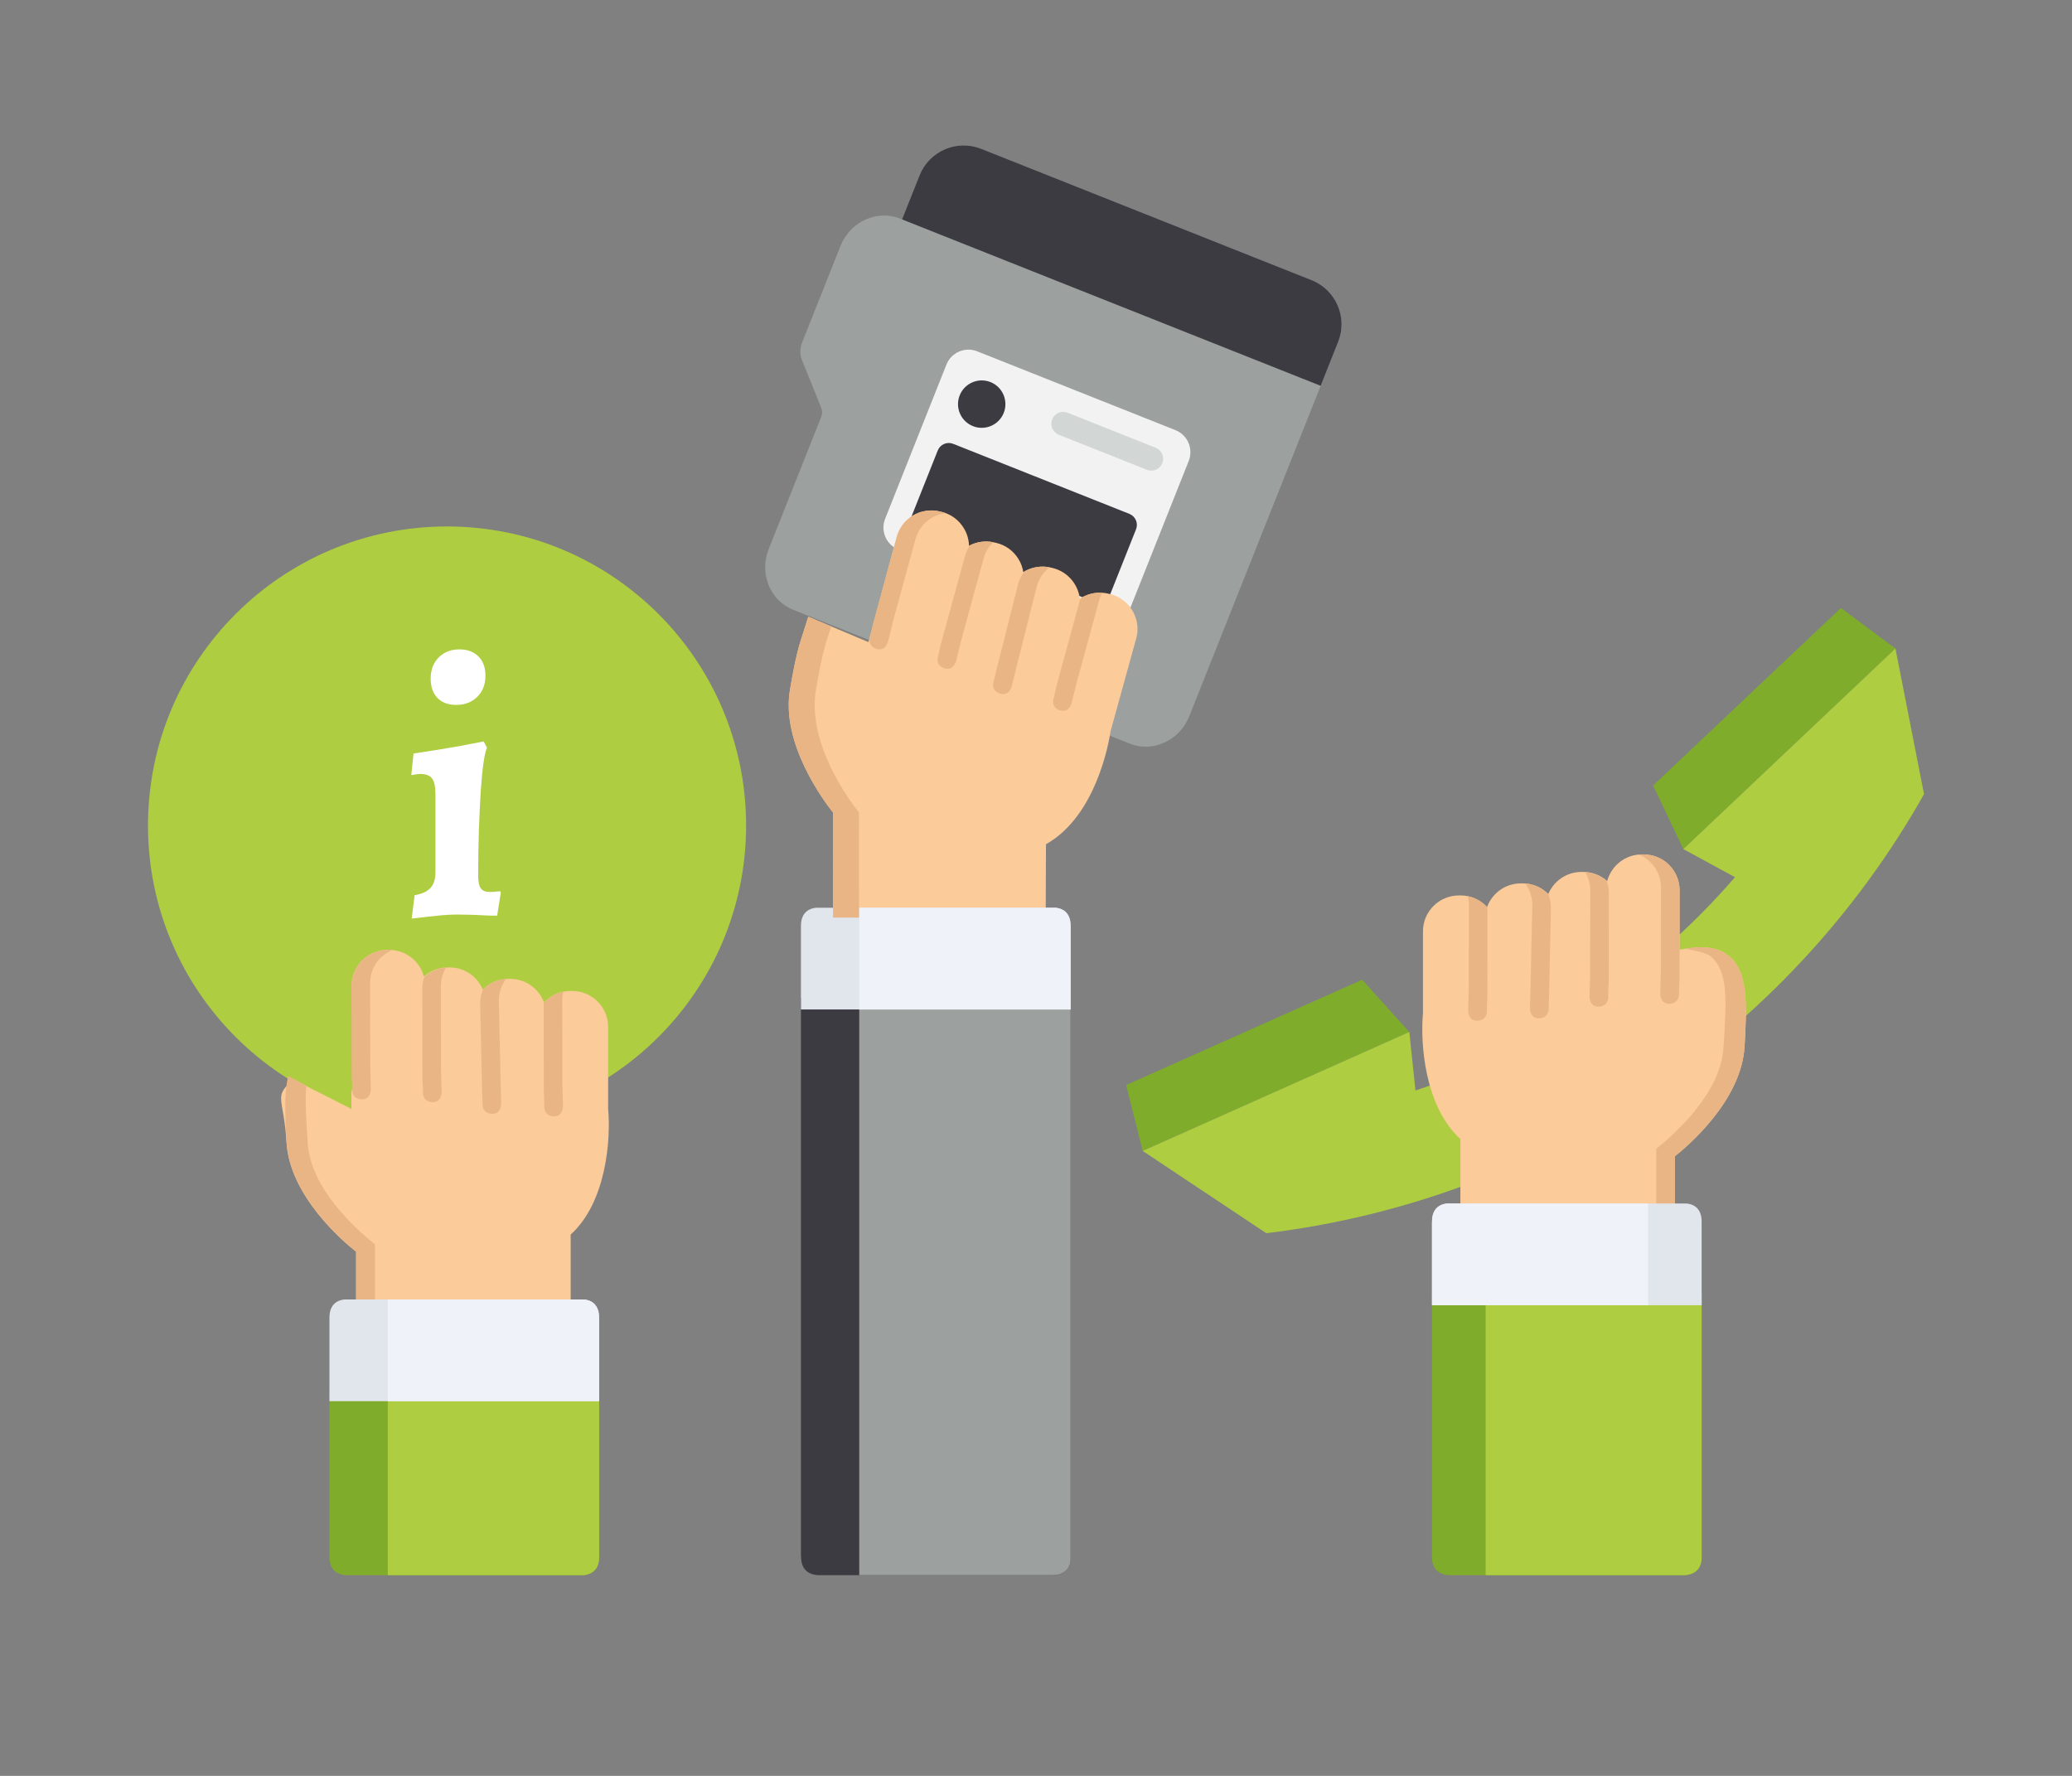 <?xml version="1.0" encoding="utf-8"?>
<!-- Generator: Adobe Illustrator 16.0.0, SVG Export Plug-In . SVG Version: 6.00 Build 0)  -->
<!DOCTYPE svg PUBLIC "-//W3C//DTD SVG 1.1//EN" "http://www.w3.org/Graphics/SVG/1.1/DTD/svg11.dtd">
<svg version="1.1" id="Layer_1" xmlns="http://www.w3.org/2000/svg" xmlns:xlink="http://www.w3.org/1999/xlink" x="0px" y="0px"
	 width="70px" height="60px" viewBox="385.945 267.64 70 60" enable-background="new 385.945 267.64 70 60" xml:space="preserve">
<rect x="385.945" y="267.64" width="70" height="60" fill="#808080" stroke="none"/>
<g>
	<polygon fill="#7FAC2A" points="423.99,304.299 424.549,306.525 433.556,302.508 431.964,300.74 	"/>
	<polygon fill="#7FAC2A" points="448.137,288.181 441.793,294.178 442.813,296.328 449.979,289.55 	"/>
	<path fill="#AECD40" d="M424.549,306.525l4.176,2.78c4.672-0.564,9.07-2.223,12.879-4.766c3.81-2.542,7.029-5.968,9.342-10.067
		l-0.966-4.923l-7.166,6.778l1.745,0.95c-1.44,1.667-3.094,3.122-4.909,4.333c-1.815,1.213-3.793,2.181-5.885,2.873l-0.208-1.977
		L424.549,306.525z"/>
	<circle fill="#AECD40" cx="401.048" cy="295.53" r="10.103"/>
	<g id="Black_cartridge">
		<path id="XMLID_683_" fill="#9CA09E" d="M431.154,279.187l-0.592,1.488l-4.439,11.164c-0.326,0.822-1.228,1.236-2.013,0.924
			l-11.366-4.52c-0.785-0.312-1.156-1.231-0.829-2.053l1.775-4.466c0.039-0.099,0.039-0.208,0-0.305l-0.646-1.602
			c-0.078-0.193-0.077-0.412,0.001-0.609l1.296-3.259c0.327-0.822,1.228-1.235,2.013-0.923l0,0l0.067,0.027l0.592-1.489
			c0.327-0.822,1.259-1.223,2.08-0.896l11.164,4.438C431.079,277.433,431.48,278.365,431.154,279.187z"/>
		<path id="XMLID_1400_" fill="#3C3B42" d="M419.093,272.668l11.164,4.438c0.822,0.327,1.224,1.258,0.897,2.081l-0.592,1.488
			l-14.142-5.622l0.592-1.489C417.34,272.742,418.271,272.341,419.093,272.668z"/>
		<path id="XMLID_1401_" fill="#F2F2F2" d="M422.994,288.871l-6.698-2.663c-0.411-0.163-0.612-0.629-0.448-1.04l2.071-5.21
			c0.163-0.411,0.629-0.612,1.04-0.448l6.698,2.663c0.411,0.164,0.611,0.629,0.448,1.04l-2.071,5.21
			C423.871,288.834,423.405,289.034,422.994,288.871z"/>
		<path id="XMLID_532_" fill="#3C3B42" d="M424.325,285.522l-0.888,2.233c-0.081,0.206-0.314,0.306-0.52,0.224l-5.954-2.367
			c-0.206-0.082-0.307-0.314-0.225-0.52l0.888-2.233c0.082-0.206,0.314-0.306,0.521-0.224l5.954,2.367
			C424.306,285.084,424.407,285.317,424.325,285.522z"/>
		<path id="XMLID_533_" fill="#D2D6D5" d="M425.213,283.289L425.213,283.289c-0.081,0.205-0.314,0.306-0.52,0.224l-2.978-1.184
			c-0.205-0.082-0.306-0.315-0.224-0.521l0,0c0.081-0.205,0.314-0.306,0.52-0.224l2.978,1.184
			C425.194,282.851,425.295,283.084,425.213,283.289z"/>
		<path id="XMLID_531_" fill="#3C3B42" d="M419.855,281.59c-0.163,0.411-0.629,0.611-1.04,0.448
			c-0.411-0.164-0.612-0.629-0.448-1.04c0.163-0.411,0.629-0.612,1.04-0.449C419.818,280.713,420.018,281.179,419.855,281.59z"/>
	</g>
	<path fill="#FBCB99" d="M423.444,287.711l-0.061-0.014c-0.092-0.022-0.187-0.033-0.28-0.033c-0.249,0-0.482,0.074-0.677,0.205
		c-0.058-0.492-0.416-0.918-0.925-1.04l-0.059-0.014c-0.316-0.076-0.656-0.017-0.926,0.153c-0.025-0.156-0.08-0.307-0.165-0.444
		c-0.17-0.276-0.438-0.469-0.752-0.543l-0.06-0.014c-0.291-0.07-0.602-0.026-0.857,0.112c-0.006-0.211-0.066-0.418-0.181-0.603
		c-0.17-0.276-0.437-0.469-0.753-0.544l-0.059-0.014c-0.312-0.074-0.645-0.021-0.917,0.147c-0.272,0.168-0.464,0.432-0.542,0.748
		l-0.947,3.521l-2.031-0.857l-0.262,0.824c-0.158,0.499-0.263,1.101-0.355,1.631c-0.319,1.831,1.162,3.796,1.45,4.157l0.003,3.552
		h7.185l0.009-2.477c1.706-0.958,2.132-3.473,2.184-3.825l0.871-3.15l0.011-0.043C424.487,288.507,424.082,287.862,423.444,287.711z
		"/>
	<polygon fill="#AECD40" points="398.326,308.224 398.964,307.888 401.533,309.19 401.533,306.203 398.326,305.234 397.336,307.503 
			"/>
	<path fill="#FBCB99" d="M406.49,305.103v-2.77c0-0.668-0.544-1.212-1.213-1.212h-0.062c-0.352,0-0.669,0.15-0.891,0.391
		c-0.169-0.466-0.616-0.8-1.141-0.8h-0.062c-0.332,0-0.641,0.133-0.865,0.361c-0.183-0.438-0.615-0.747-1.119-0.747h-0.063
		c-0.303,0-0.589,0.112-0.807,0.308c-0.139-0.518-0.611-0.9-1.172-0.9h-0.063c-0.668,0-1.212,0.545-1.212,1.213l0.083,3.656
		c-0.029-0.053-0.058-0.104-0.086-0.152v0.654l-1.951-0.988c-0.021,0.02-0.041,0.037-0.06,0.053
		c-0.627,0.525-0.273,0.557-0.182,2.068c0.11,1.826,1.938,3.368,2.35,3.693v1.992h7.25v-2.572
		C406.438,308.252,406.585,306.106,406.49,305.103z"/>
	<g>
		<path fill="#E9B585" d="M399.05,299.735l-0.06,0.003c-0.32,0.011-0.627,0.15-0.845,0.385c-0.219,0.234-0.334,0.539-0.325,0.864
			l0.004,2.821l0,0l0.001,0.175l0.017,0.409c0,0-0.051,0.361,0.298,0.389c0.348,0.027,0.333-0.351,0.333-0.351l-0.02-0.755l0,0
			l-0.004-2.779c-0.009-0.326,0.106-0.631,0.325-0.865c0.118-0.127,0.264-0.225,0.423-0.291
			C399.148,299.736,399.099,299.734,399.05,299.735z"/>
		<path fill="#E9B585" d="M400.531,304.877c0.348,0.027,0.333-0.35,0.333-0.35l-0.02-0.756l-0.003-2.779
			c-0.007-0.237,0.054-0.463,0.171-0.659c-0.272,0.019-0.533,0.131-0.731,0.31c-0.049,0.139-0.073,0.287-0.069,0.441l0.004,2.821
			l0.001,0.175l0.017,0.408C400.233,304.488,400.182,304.849,400.531,304.877z"/>
		<path fill="#E9B585" d="M403.042,300.715c-0.297,0.021-0.579,0.154-0.783,0.363c-0.063,0.154-0.094,0.322-0.09,0.496l0.059,2.725
			l0.001,0.174l0.018,0.41c0,0-0.051,0.361,0.297,0.388c0.349,0.026,0.333-0.351,0.333-0.351l-0.019-0.755l-0.059-2.683
			C402.791,301.2,402.877,300.933,403.042,300.715z"/>
		<path fill="#E9B585" d="M404.965,305.005l-0.02-0.755l-0.004-2.779c-0.002-0.11,0.01-0.218,0.034-0.322
			c-0.026,0.006-0.054,0.01-0.079,0.018c-0.232,0.064-0.432,0.191-0.583,0.361c0,0.012-0.001,0.022-0.001,0.035l0.004,2.821
			l0.001,0.175l0.017,0.408c0,0-0.051,0.361,0.298,0.389C404.979,305.383,404.965,305.005,404.965,305.005z"/>
		<path fill="#E9B585" d="M396.338,306.238c-0.047-0.764-0.093-1.406-0.046-1.922l-0.611-0.322
			c-0.136,0.561-0.109,1.311-0.053,2.244c0.11,1.826,1.938,3.368,2.35,3.693v1.992h0.636v-2.238
			C397.901,309.105,396.43,307.771,396.338,306.238z"/>
	</g>
	<path fill="#FBCB99" d="M435.282,306.123v2.572h7.25v-1.992c0.411-0.325,2.239-1.867,2.35-3.693
		c0.092-1.512,0.104-2.541-0.522-3.066c-0.321-0.27-0.787-0.357-1.399-0.262l-0.273,0.043v-2.006c0-0.668-0.543-1.212-1.212-1.212
		h-0.062c-0.561,0-1.034,0.383-1.172,0.9c-0.219-0.195-0.505-0.308-0.808-0.308h-0.062c-0.504,0-0.938,0.309-1.12,0.748
		c-0.224-0.229-0.532-0.361-0.865-0.361h-0.062c-0.523,0-0.971,0.333-1.141,0.799c-0.222-0.24-0.538-0.391-0.891-0.391h-0.062
		c-0.669,0-1.213,0.544-1.213,1.213v2.769C433.925,302.879,434.071,305.024,435.282,306.123z"/>
	<path fill="#E9B585" d="M441.896,308.695L441.896,308.695h0.636v-1.992c0.411-0.324,2.239-1.867,2.35-3.692
		c0.092-1.513,0.104-2.542-0.522-3.067c-0.321-0.27-0.787-0.357-1.399-0.262l-0.069,0.011c0.203,0.048,0.693,0.13,0.838,0.251
		c0.627,0.525,0.535,1.555,0.443,3.067c-0.093,1.533-1.563,2.866-2.275,3.446V308.695L441.896,308.695z"/>
	<path fill="#3C3B42" d="M413.009,320.246c0,0.518,0.381,0.604,0.576,0.613h0.086c0.017-0.001,0.026-0.002,0.026-0.002l0.001,0.002
		h7.737v-0.002c0,0,0.01,0.001,0.026,0.002h0.087c0.179-0.01,0.512-0.082,0.567-0.491v-19.017h-9.111v18.825
		C413.008,320.197,413.009,320.22,413.009,320.246z"/>
	<path fill="#7FAC2A" d="M434.896,320.859h0.086c0.017-0.001,0.026-0.002,0.026-0.002l0.001,0.002h7.737l0.001-0.002
		c0,0,0.01,0.001,0.026,0.002h0.086c0.187-0.01,0.544-0.088,0.573-0.551v-8.965h-9.11v8.965
		C434.352,320.771,434.71,320.849,434.896,320.859z"/>
	<path fill="#9CA09E" d="M421.435,320.857c0,0,0.01,0.001,0.026,0.002h0.087c0.178-0.01,0.512-0.082,0.567-0.491v-19.017h-7.141
		v19.508h6.46V320.857z"/>
	<path fill="#AECD40" d="M442.748,320.857c0,0,0.01,0.001,0.025,0.002h0.087c0.187-0.01,0.544-0.089,0.573-0.551v-8.965h-7.298
		v9.516h6.611L442.748,320.857z"/>
	<path fill="#7FAC2A" d="M406.187,320.264v-5.659h-9.111v5.646c0,0.461,0.301,0.58,0.505,0.607h8.102
		C405.884,320.832,406.181,320.715,406.187,320.264z"/>
	<path fill="#AECD40" d="M406.187,320.264v-5.659h-7.142v6.254h6.637C405.884,320.832,406.181,320.715,406.187,320.264z"/>
	<path fill="#E1E5EC" d="M422.114,298.921c0-0.485-0.313-0.593-0.507-0.612h-8.096c-0.193,0.02-0.507,0.127-0.507,0.612v2.825h9.111
		v-2.748C422.115,298.974,422.114,298.95,422.114,298.921z"/>
	<path fill="#EFF2F9" d="M422.114,298.921c0-0.485-0.313-0.593-0.507-0.612h-6.632v3.438h7.141v-2.747
		C422.115,298.974,422.114,298.95,422.114,298.921z"/>
	<path fill="#E9B585" d="M417.75,284.933l-0.059-0.014c-0.312-0.074-0.645-0.021-0.917,0.147s-0.464,0.431-0.542,0.748l-0.744,2.722
		l0,0l-0.046,0.168l-0.092,0.399c0,0-0.145,0.335,0.184,0.453c0.329,0.119,0.414-0.25,0.414-0.25l0.182-0.733l0,0l0.733-2.681
		c0.078-0.316,0.27-0.579,0.542-0.747c0.148-0.092,0.315-0.147,0.486-0.169C417.844,284.96,417.798,284.945,417.75,284.933z"/>
	<path fill="#E9B585" d="M417.834,290.214c0.328,0.118,0.414-0.25,0.414-0.25l0.182-0.733l0.733-2.681
		c0.057-0.23,0.175-0.432,0.34-0.59c-0.268-0.055-0.549-0.016-0.787,0.104c-0.084,0.121-0.146,0.258-0.184,0.407l-0.744,2.722
		l-0.046,0.168l-0.092,0.399C417.65,289.76,417.506,290.095,417.834,290.214z"/>
	<path fill="#E9B585" d="M421.402,286.808c-0.292-0.059-0.6-0.005-0.852,0.143c-0.102,0.132-0.176,0.285-0.218,0.454l-0.666,2.643
		l-0.045,0.168l-0.093,0.399c0,0-0.145,0.335,0.185,0.454c0.328,0.118,0.414-0.25,0.414-0.25l0.182-0.733l0.654-2.602
		C421.031,287.209,421.184,286.975,421.402,286.808z"/>
	<path fill="#E9B585" d="M422.151,291.384l0.182-0.733l0.733-2.681c0.026-0.107,0.067-0.208,0.118-0.301
		c-0.027-0.001-0.054-0.004-0.081-0.004c-0.241,0-0.467,0.07-0.658,0.193c-0.003,0.012-0.007,0.022-0.01,0.034l-0.744,2.722
		l-0.046,0.168l-0.092,0.399c0,0-0.145,0.335,0.184,0.453S422.151,291.384,422.151,291.384z"/>
	<path fill="#E9B585" d="M441.312,296.511c0.159,0.066,0.305,0.164,0.423,0.292c0.219,0.234,0.334,0.539,0.325,0.864l-0.004,2.78
		l0,0l-0.019,0.755c0,0-0.016,0.378,0.333,0.351c0.348-0.027,0.297-0.389,0.297-0.389l0.018-0.409l0.001-0.175l0,0l0.003-2.821
		c0.009-0.326-0.106-0.63-0.324-0.864c-0.219-0.234-0.525-0.374-0.846-0.385l-0.06-0.002
		C441.41,296.505,441.361,296.508,441.312,296.511z"/>
	<path fill="#E9B585" d="M440.276,301.26l0.017-0.409l0.001-0.174l0.004-2.822c0.004-0.154-0.021-0.302-0.069-0.441
		c-0.197-0.179-0.459-0.291-0.73-0.309c0.117,0.196,0.177,0.421,0.171,0.659l-0.004,2.779l-0.02,0.756c0,0-0.015,0.377,0.333,0.35
		C440.327,301.622,440.276,301.26,440.276,301.26z"/>
	<path fill="#E9B585" d="M437.712,298.254l-0.059,2.683l-0.02,0.755c0,0-0.016,0.378,0.333,0.351
		c0.348-0.026,0.298-0.388,0.298-0.388l0.017-0.41l0.001-0.174l0.059-2.725c0.005-0.174-0.027-0.342-0.09-0.496
		c-0.204-0.209-0.486-0.343-0.783-0.363C437.633,297.705,437.719,297.971,437.712,298.254z"/>
	<path fill="#E9B585" d="M435.879,302.127c0.348-0.027,0.297-0.389,0.297-0.389l0.017-0.408l0.001-0.175l0.004-2.821
		c0-0.012-0.001-0.023-0.001-0.035c-0.15-0.169-0.351-0.297-0.582-0.361c-0.026-0.007-0.054-0.011-0.08-0.017
		c0.024,0.104,0.037,0.211,0.034,0.321l-0.004,2.779l-0.019,0.756C435.546,301.777,435.53,302.154,435.879,302.127z"/>
	<path fill="#E1E5EC" d="M434.323,308.991v2.747h9.11v-2.825c0-0.485-0.313-0.592-0.507-0.611h-8.095
		c-0.194,0.019-0.507,0.126-0.507,0.611C434.325,308.942,434.324,308.968,434.323,308.991z"/>
	<path fill="#EFF2F9" d="M434.323,308.991v2.747h7.298v-3.437h-6.789c-0.194,0.019-0.507,0.126-0.507,0.611
		C434.325,308.942,434.324,308.968,434.323,308.991z"/>
	<path fill="#E1E5EC" d="M406.184,312.155c0-0.485-0.313-0.593-0.507-0.611h-8.095c-0.194,0.019-0.507,0.126-0.507,0.611v2.825h9.11
		v-2.747C406.185,312.21,406.184,312.184,406.184,312.155z"/>
	<path fill="#EFF2F9" d="M406.184,312.155c0-0.485-0.313-0.593-0.507-0.611h-6.632v3.437h7.141v-2.747
		C406.185,312.21,406.184,312.184,406.184,312.155z"/>
	<g>
		<path fill="#FFFFFF" d="M399.953,297.885c0.247-0.041,0.426-0.124,0.537-0.247c0.11-0.123,0.166-0.296,0.166-0.518v-2.641
			c0-0.263-0.039-0.444-0.117-0.543s-0.216-0.148-0.413-0.148c-0.042,0-0.104,0.008-0.186,0.024
			c-0.032,0.008-0.065,0.013-0.099,0.013l0.074-0.728c0.288-0.041,0.569-0.084,0.846-0.13c0.275-0.045,0.528-0.088,0.759-0.129
			c0.263-0.049,0.518-0.099,0.765-0.148l0.111,0.209c-0.041,0.091-0.08,0.264-0.117,0.519s-0.068,0.574-0.093,0.956
			c-0.024,0.383-0.045,0.816-0.062,1.302c-0.017,0.486-0.024,1.004-0.024,1.555c0,0.198,0.028,0.337,0.086,0.42
			c0.058,0.082,0.156,0.123,0.296,0.123c0.033,0,0.068,0,0.105,0s0.075-0.004,0.117-0.012c0.041,0,0.086-0.004,0.136-0.012
			l0.024,0.049l-0.123,0.778c-0.173,0-0.338-0.005-0.494-0.013c-0.14-0.009-0.288-0.015-0.444-0.019s-0.3-0.006-0.432-0.006
			c-0.156,0-0.323,0.008-0.5,0.024s-0.339,0.032-0.487,0.05c-0.181,0.023-0.357,0.045-0.53,0.061L399.953,297.885z M401.359,291.456
			c-0.271,0-0.483-0.078-0.635-0.235c-0.152-0.156-0.229-0.374-0.229-0.654c0-0.296,0.09-0.535,0.271-0.716
			c0.181-0.181,0.415-0.271,0.703-0.271c0.264,0,0.476,0.079,0.636,0.235s0.24,0.374,0.24,0.654c0,0.296-0.092,0.535-0.277,0.716
			C401.885,291.365,401.647,291.456,401.359,291.456z"/>
	</g>
	<path fill="#E9B585" d="M413.513,290.933c0.093-0.531,0.197-1.132,0.355-1.631l0.158-0.498l-0.773-0.327l-0.262,0.824
		c-0.158,0.499-0.263,1.101-0.355,1.631c-0.319,1.831,1.162,3.796,1.45,4.157l0.003,3.552h0.877l-0.003-3.552
		C414.676,294.729,413.194,292.764,413.513,290.933z"/>
</g>
</svg>